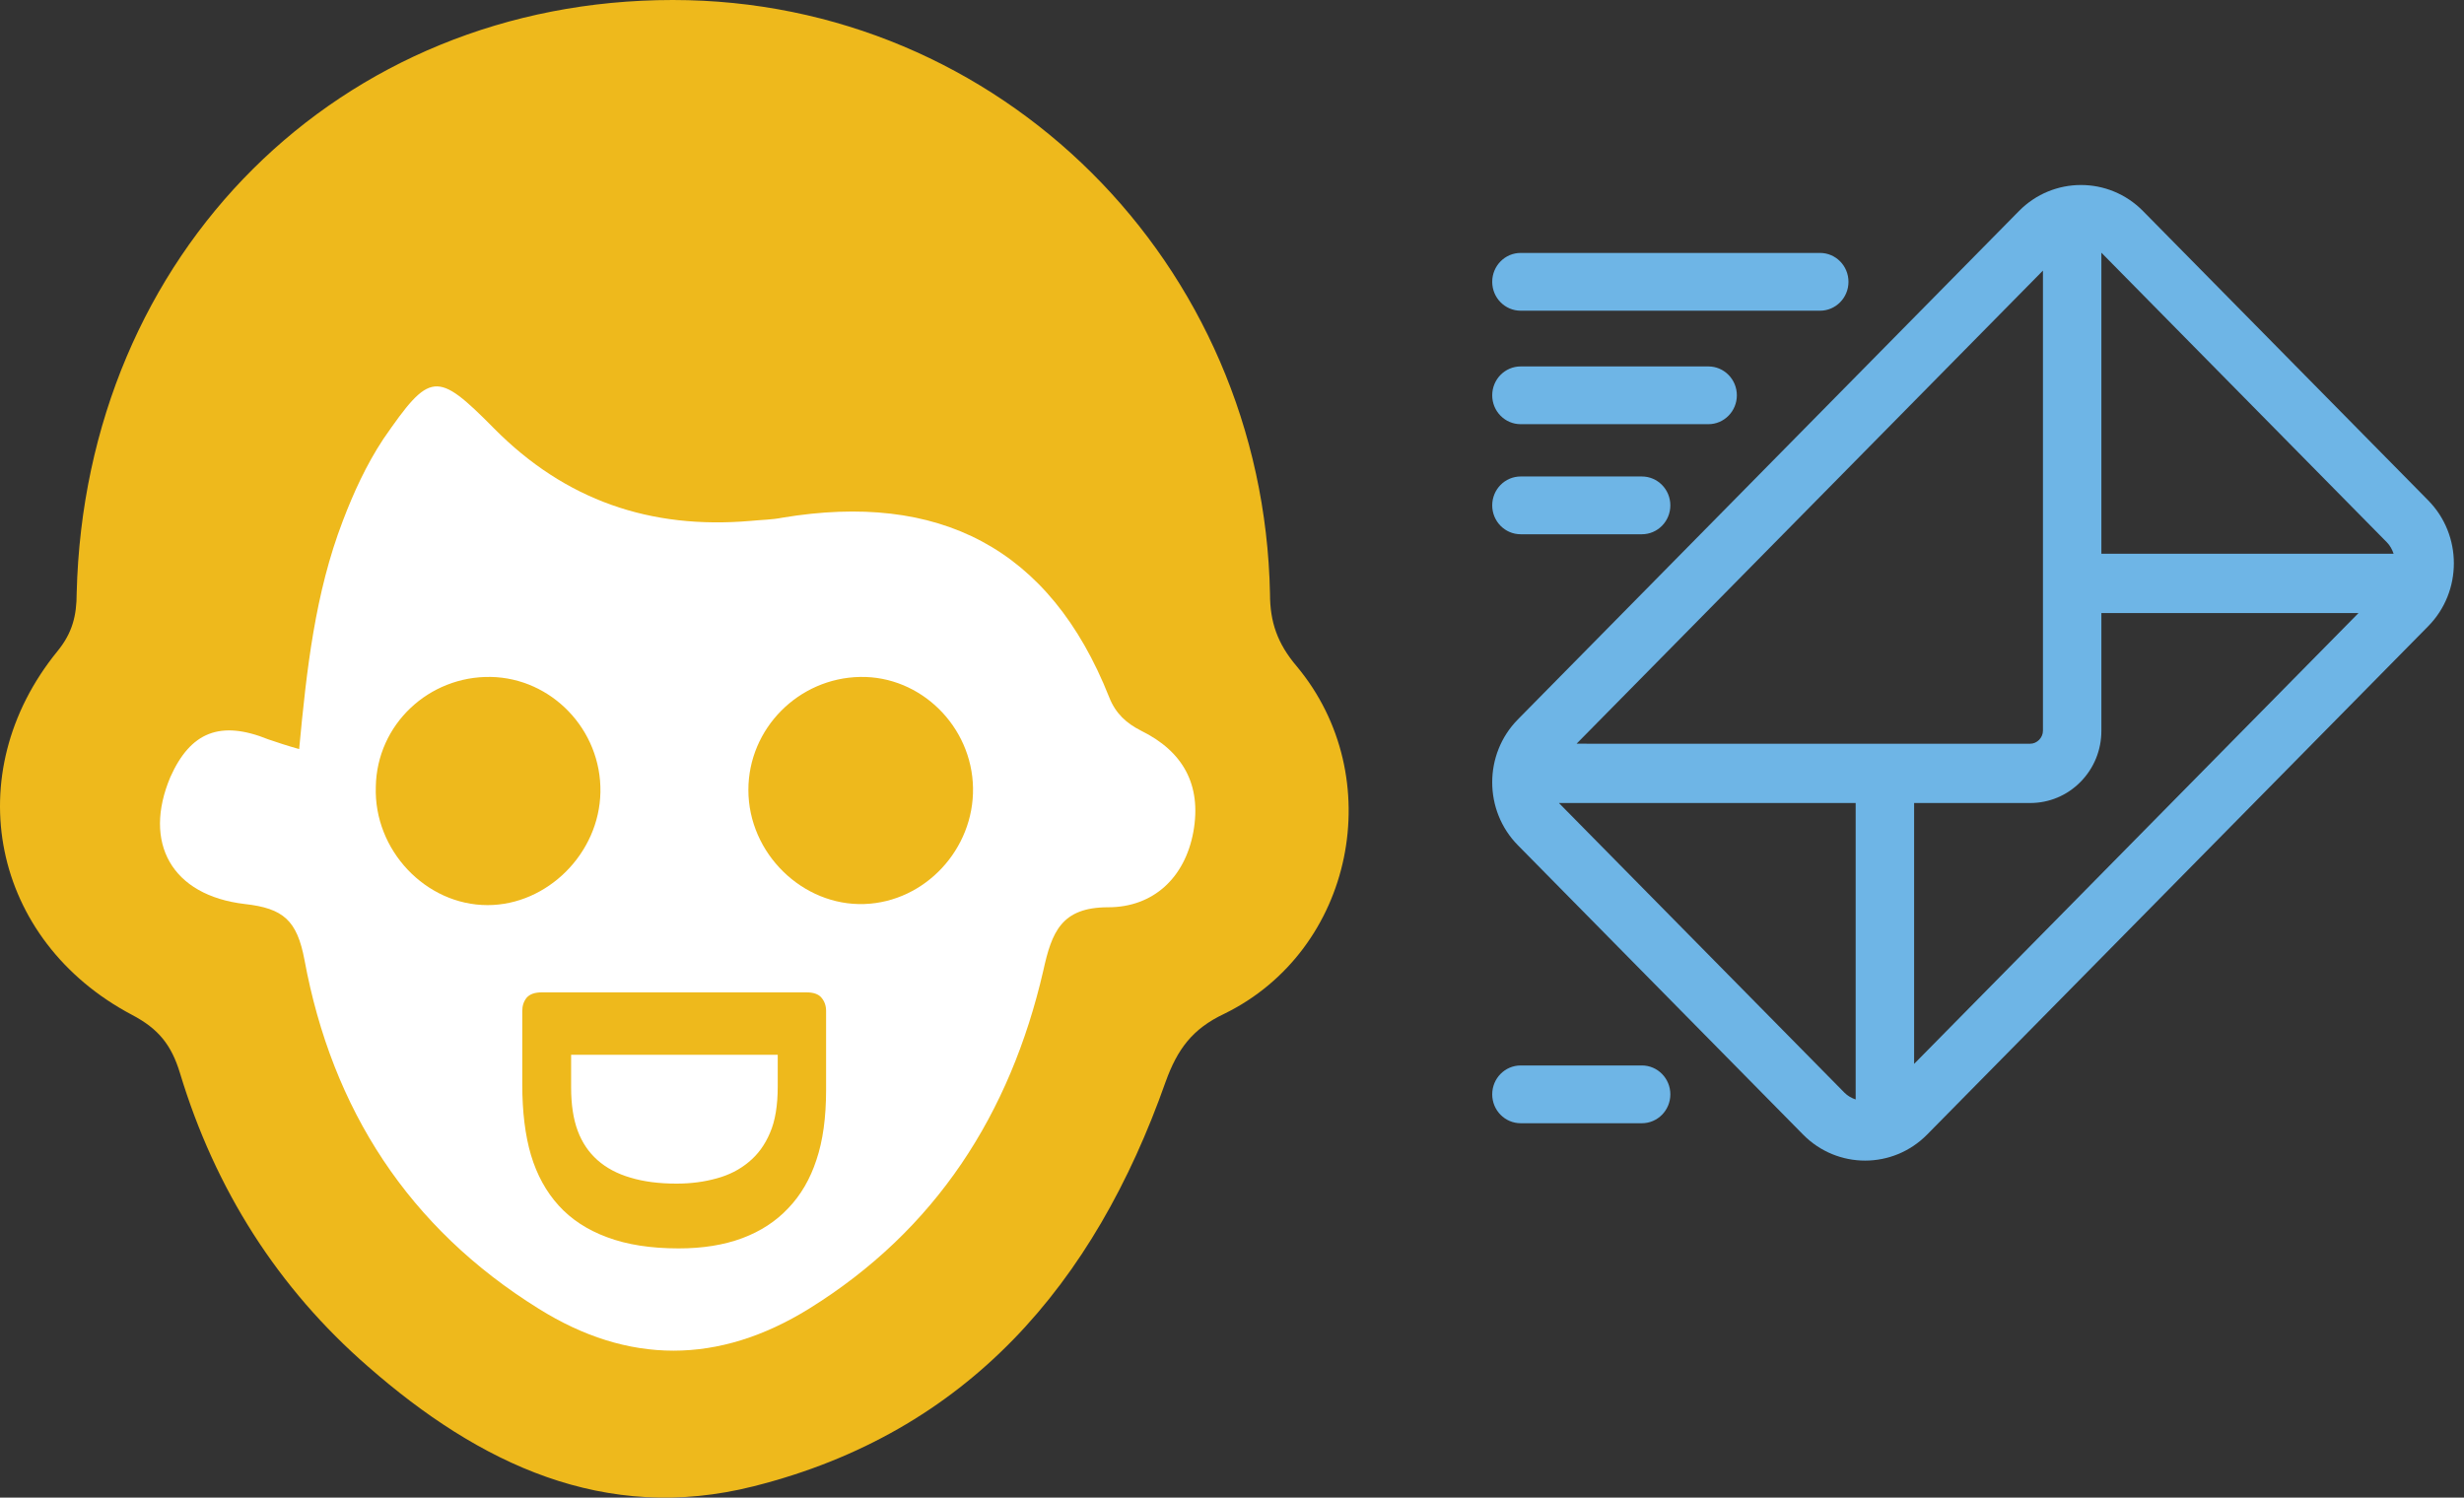 <svg width="102" height="62" viewBox="0 0 102 62" fill="none" xmlns="http://www.w3.org/2000/svg">
<rect x="0" y="0" width="102" height="62" fill="#333333" stroke="none"/>
<g clip-path="url(#clip0_19_133)">
<path d="M27.852 0C41.38 0 52.309 10.871 52.573 24.594C52.573 25.753 52.882 26.644 53.675 27.579C57.509 32.169 56.054 39.342 50.678 41.971C49.356 42.594 48.739 43.441 48.255 44.778C45.302 53.154 40.058 59.303 31.201 61.53C25.031 63.09 19.831 60.595 15.248 56.585C11.503 53.332 8.903 49.233 7.449 44.421C7.096 43.263 6.567 42.594 5.466 42.015C-0.351 38.941 -1.761 32.035 2.381 26.956C2.998 26.198 3.174 25.485 3.174 24.55C3.527 10.47 14.059 0 27.852 0Z" fill="#EEB91C"/>
<path d="M12.384 31.01C12.693 27.713 13.045 24.55 14.191 21.565C14.632 20.406 15.16 19.248 15.866 18.178C17.805 15.371 18.069 15.327 20.448 17.733C23.401 20.718 26.926 21.921 31.069 21.565C31.509 21.52 31.95 21.52 32.391 21.431C38.824 20.362 43.451 22.634 45.919 28.872C46.184 29.54 46.624 29.941 47.241 30.253C48.96 31.099 49.753 32.481 49.4 34.441C49.048 36.357 47.726 37.56 45.875 37.56C43.936 37.56 43.539 38.585 43.187 40.189C41.821 46.114 38.736 50.926 33.492 54.179C29.747 56.496 26.001 56.496 22.299 54.179C16.923 50.837 13.75 45.936 12.605 39.743C12.296 38.095 11.723 37.604 10.137 37.426C7.096 37.07 5.906 34.887 7.052 32.169C7.889 30.297 9.123 29.807 11.106 30.609C11.503 30.743 11.899 30.877 12.384 31.01Z" fill="white"/>
<path d="M20.316 28.025C22.828 28.07 24.899 30.208 24.855 32.792C24.811 35.332 22.652 37.471 20.184 37.471C17.628 37.471 15.469 35.199 15.557 32.57C15.601 29.985 17.76 27.98 20.316 28.025Z" fill="#EEB91C"/>
<path d="M40.279 32.614C40.323 35.154 38.296 37.337 35.784 37.426C33.228 37.515 30.98 35.332 30.98 32.703C30.98 30.164 33.052 28.07 35.607 28.025C38.119 27.98 40.234 30.075 40.279 32.614Z" fill="#EEB91C"/>
<path d="M100.519 20.716L88.711 8.736C87.296 7.3 84.993 7.3 83.578 8.736L62.833 29.784C61.418 31.22 61.418 33.555 62.833 34.991L74.641 46.971C76.056 48.407 78.359 48.407 79.774 46.971L100.519 25.924C101.934 24.488 101.934 22.152 100.519 20.716ZM76.817 45.517C76.648 45.459 76.487 45.372 76.352 45.235L64.544 33.255C64.541 33.252 64.54 33.248 64.536 33.244L76.817 33.244L76.817 45.517ZM65.264 30.789L84.57 11.202L84.57 30.254C84.57 30.54 84.324 30.79 84.042 30.79L65.264 30.789ZM79.237 44.044V33.244H84.042C84.83 33.244 85.57 32.933 86.126 32.369C86.683 31.804 86.989 31.053 86.989 30.254V25.379L97.634 25.379L79.237 44.044ZM86.989 22.924V10.464C86.993 10.468 86.997 10.468 87 10.472L98.808 22.452C98.943 22.589 99.028 22.752 99.086 22.924L86.989 22.924Z" fill="#6EB5E6"/>
<path d="M62.951 12.863H75.341C75.992 12.863 76.52 12.328 76.52 11.667C76.52 11.006 75.992 10.471 75.341 10.471H62.951C62.299 10.471 61.772 11.006 61.772 11.667C61.772 12.328 62.299 12.863 62.951 12.863Z" fill="#6EB5E6"/>
<path d="M62.951 17.561H70.72C71.371 17.561 71.899 17.026 71.899 16.366C71.899 15.705 71.371 15.17 70.72 15.17H62.951C62.299 15.17 61.772 15.705 61.772 16.366C61.772 17.026 62.299 17.561 62.951 17.561Z" fill="#6EB5E6"/>
<path d="M62.951 22.118H67.967C68.618 22.118 69.146 21.582 69.146 20.922C69.146 20.261 68.618 19.726 67.967 19.726H62.951C62.299 19.726 61.772 20.261 61.772 20.922C61.772 21.582 62.299 22.118 62.951 22.118Z" fill="#6EB5E6"/>
<path d="M67.967 44.109H62.951C62.299 44.109 61.772 44.645 61.772 45.305C61.772 45.966 62.299 46.501 62.951 46.501H67.967C68.618 46.501 69.146 45.966 69.146 45.305C69.146 44.645 68.618 44.109 67.967 44.109Z" fill="#6EB5E6"/>
<path d="M28.093 51.683C26.94 51.683 25.952 51.529 25.129 51.219C24.312 50.917 23.645 50.48 23.127 49.908C22.608 49.336 22.226 48.639 21.98 47.818C21.74 47.002 21.62 46.029 21.62 44.899V41.852C21.62 41.635 21.682 41.451 21.805 41.3C21.935 41.155 22.142 41.083 22.427 41.083H33.39C33.675 41.083 33.879 41.155 34.002 41.3C34.132 41.451 34.197 41.635 34.197 41.852V45.126C34.197 46.263 34.064 47.226 33.798 48.015C33.539 48.81 33.15 49.477 32.632 50.017C32.12 50.562 31.485 50.976 30.727 51.259C29.969 51.542 29.091 51.683 28.093 51.683ZM28.006 49.001C28.602 49.001 29.156 48.928 29.668 48.784C30.18 48.646 30.623 48.419 30.999 48.103C31.375 47.795 31.666 47.394 31.874 46.901C32.088 46.414 32.195 45.773 32.195 44.978V43.666H23.642V45.017C23.642 45.727 23.733 46.325 23.914 46.812C24.095 47.298 24.368 47.703 24.73 48.025C25.1 48.353 25.557 48.597 26.101 48.754C26.645 48.919 27.28 49.001 28.006 49.001Z" fill="#EEB91C"/>
</g>
<defs>
<clipPath id="clip0_19_133">
<rect width="101.639" height="62" fill="white"/>
</clipPath>
</defs>
</svg>
